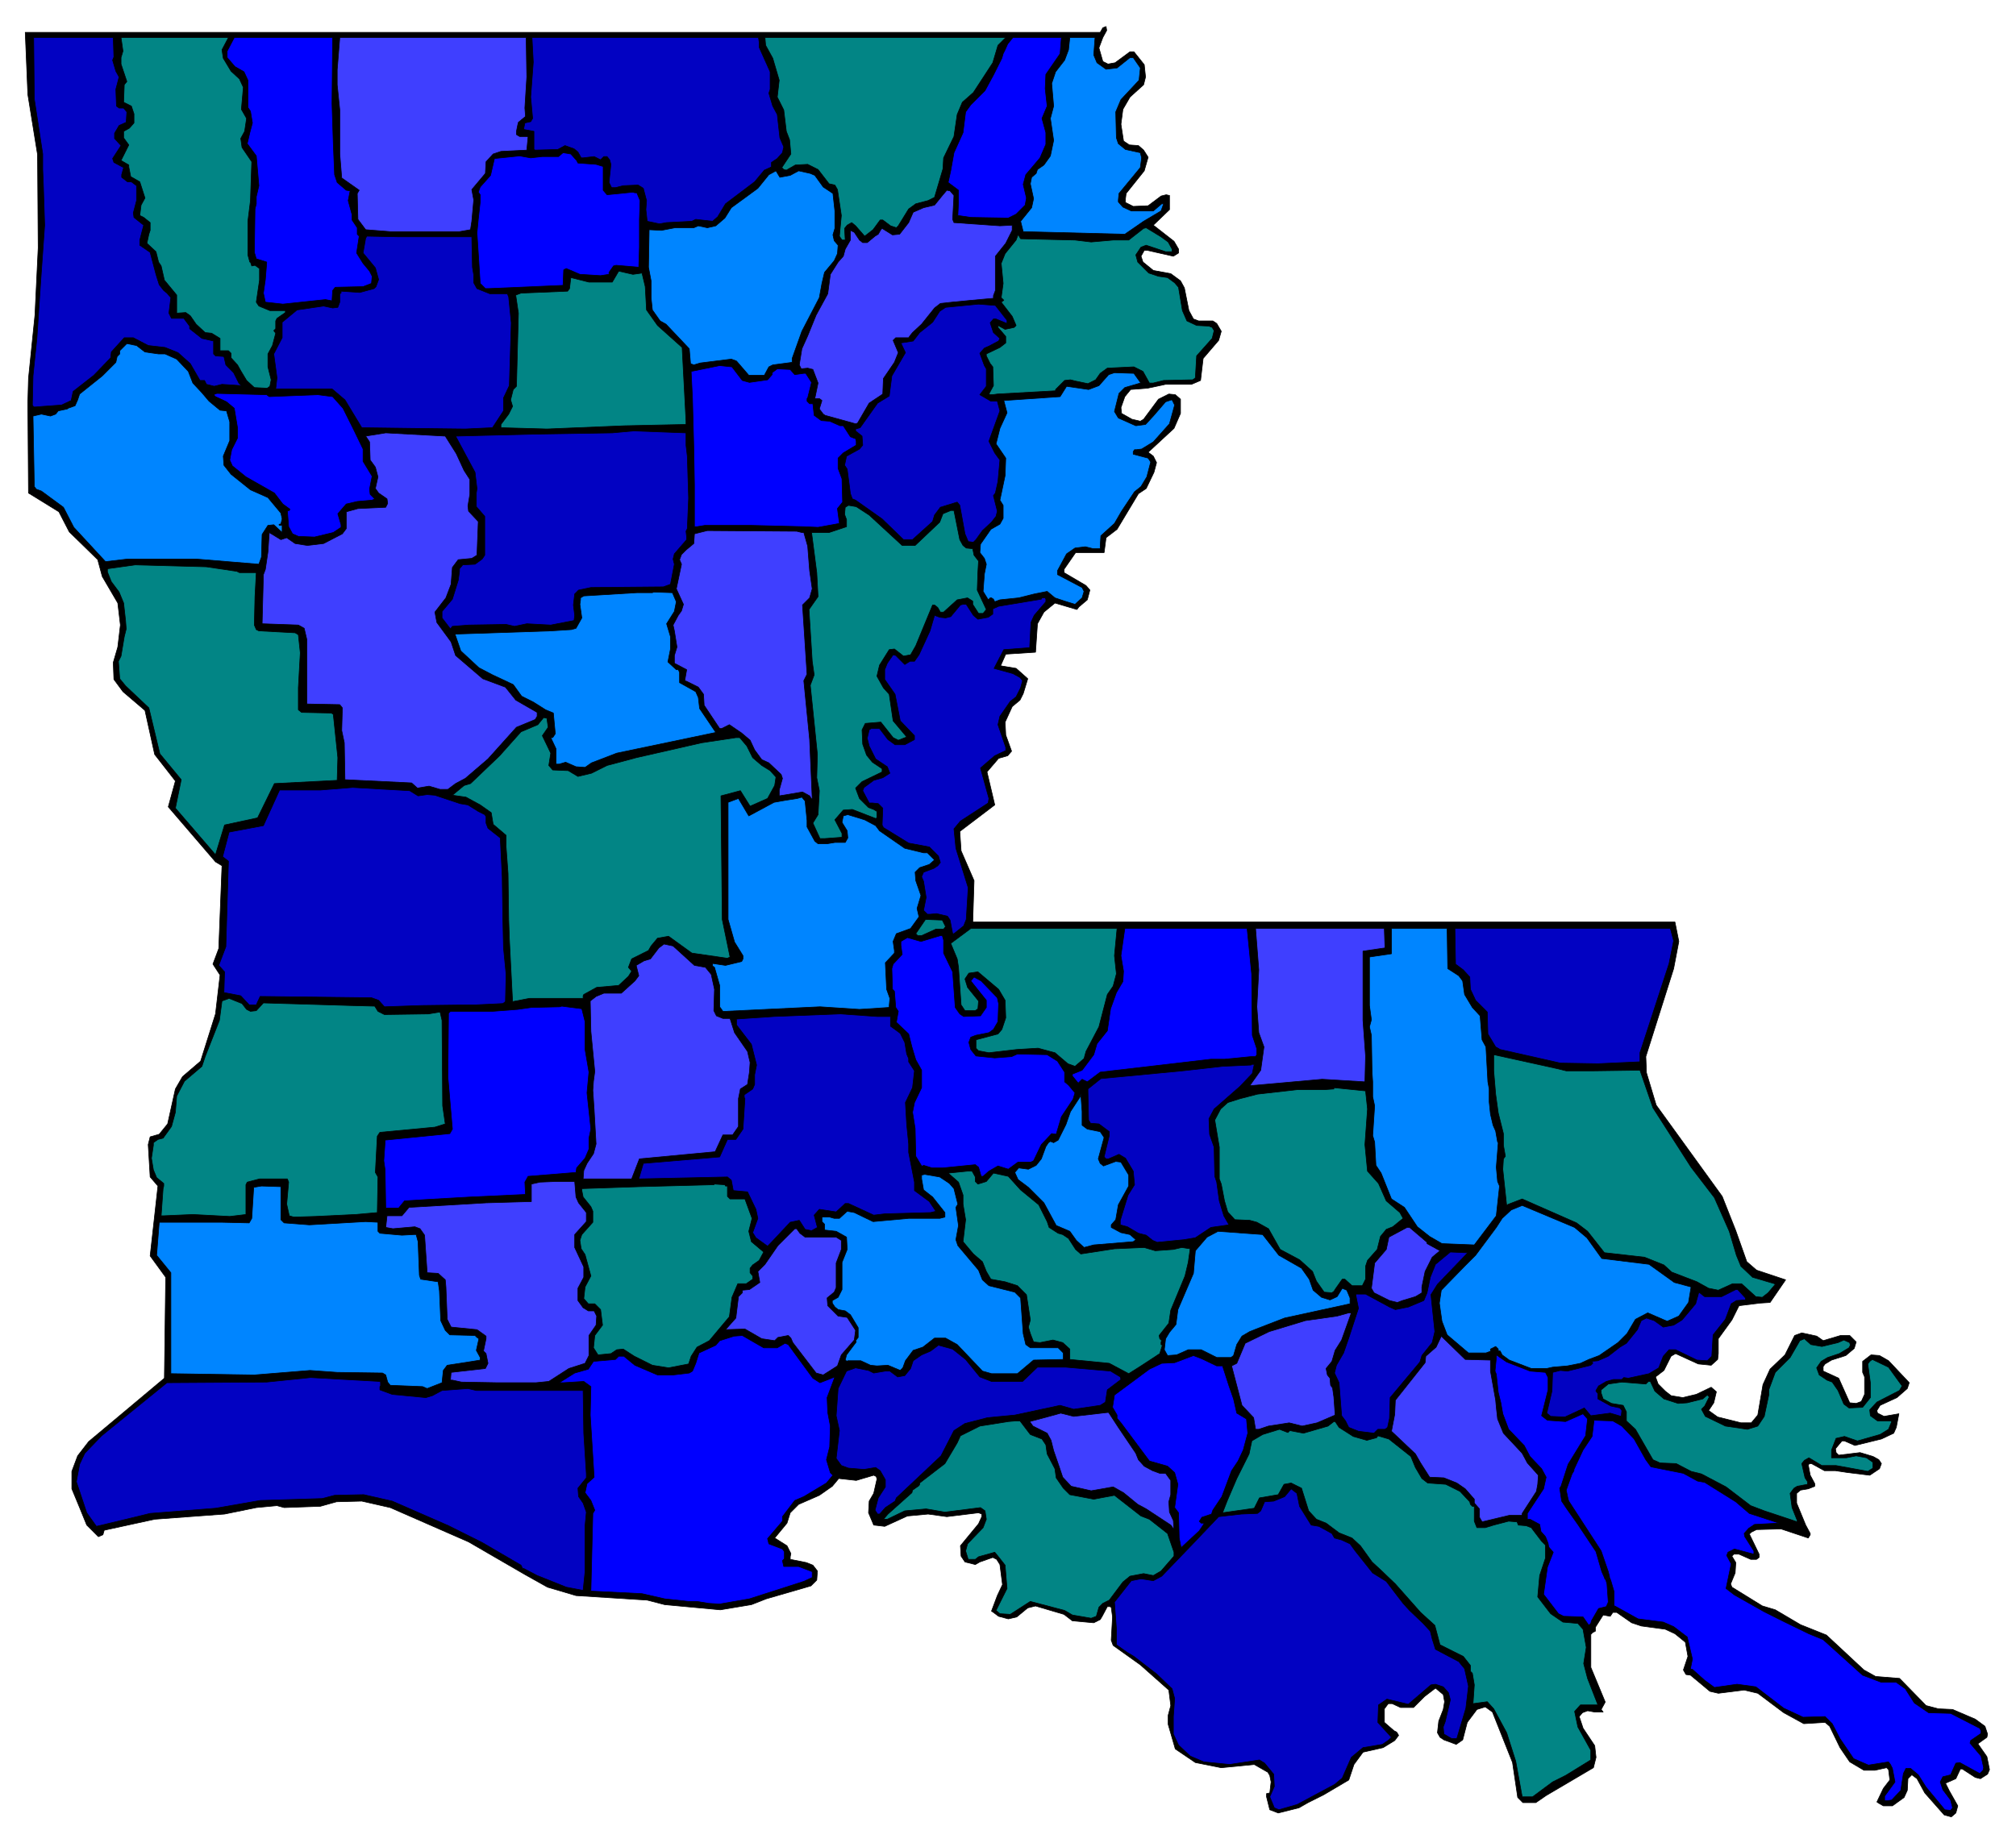 <svg xmlns="http://www.w3.org/2000/svg" width="493.465" height="451.168" fill-rule="evenodd" stroke-linecap="round" preserveAspectRatio="none" viewBox="0 0 3115 2848"><style>.pen0{stroke:#000;stroke-width:1;stroke-linejoin:round}.brush2{fill:#028585}.brush3{fill:#0085ff}.brush4{fill:#00f}.brush5{fill:#3f3fff}.brush6{fill:#0202c2}</style><path d="m1962 2797-5-20v-5l5-1 2-17-2-10-3-5-21-12-51 5-40-8-31-21-11-38v-14l4-15-3-24-44-39-42-30-3-8 2-36-2-15-2-1h-4l-8 15-3 5-10 5-33-3-13-10-44-13-12 3-17 14-13 3-15-4-8-6-3-2 9-24 8-17-4-31-5-8-6-3-20 7-7 4-16-4-6-9-1-16 28-34 5-11v-4l-5-2-49 6-29-4-32 3-35 16-17-2-8-19 1-18 7-12 5-22-1-4-4-2-27 8-27-3-10 12-20 14-32 14-13 13-5 16-19 23 19 12 6 12-1 5v4l25 5 10 4 7 9-1 14-9 9-69 20-23 9-48 8-86-8-27-7-110-7-44-13-34-19-88-51-121-53-44-10-39 1-25 7-56 2-11-3-32 3-49 10-108 8-78 17-2 7-7 3-18-18-11-27-12-29v-27l9-24 17-22 49-41 68-57 2-156-24-33 12-108-12-14-3-50 3-12 14-4 13-16 12-54 11-19 28-24 23-73 7-60-11-17 9-24 5-128-10-6h0l-73-85 11-40-32-41-15-68-34-29-14-19-1-26 7-24 4-34-4-34-24-41-7-26-44-43-16-31-47-29-1-140 1-37 10-98 5-104-1-144-15-93-4-96h1661l4-7 5-2 1 6-6 11-6 16 6 21 8 4 11-2 23-17h6l16 20 2 19-3 12-21 19-11 19-3 23 4 26 9 6 14 1 8 7 7 11-6 21-28 35-1 8v6l12 6 23-1 20-15 8-2 4 1h1v22l-25 24 32 25 7 12v6l-8 5-40-9h-5l-5 9 3 9 16 13 27 5 15 11 6 11 7 35 7 13 8 3h22l6 4 7 12-4 14-24 28-4 34-14 6h-40l-28 6-26 2-9 11-6 17 1 9 16 9 13 3 5-3 23-31 16-8 10 1 8 7v22l-10 23-40 37 8 6 5 10-4 15-12 25-12 8-33 55-17 13-3 23h-44l-18 26v5l34 20 6 7-4 15-13 11-3 4-34-10-17 14-10 18-3 44-46 3-8 18 24 4 18 16-7 23-5 10-12 10-11 24 1 20 9 25-6 7-14 4-18 21 12 51-54 41 2 30 20 46-2 64h1085l6 30-8 42-43 136 1 25 15 50 102 141 21 53 17 48 15 13 45 15-24 35-16 1-32 4-11 22-21 29v23l-1 9-10 9-20-2-35-16-7 4-11 22-13 10 4 11 11 11 9 7 18 3 21-5 23-11 8 7-4 17-8 12 14 10 36 9h16l10-12 8-47 11-24 23-22 15-30 11-4 23 5 10 7 27-8h14l10 10-3 10-13 11-22 7-10 6-3 4v7l24 11 17 38 10 1 8-3 5-11v-27l-3-7v-17l13-10 13 1 14 8 32 34-3 9-16 14-26 12-5 8 1 4 10 5 23-4-4 21-4 9-19 9-41 10-16-7h-4l-10 12 1 6 4 4 33-4 20 6 9 5 4 6-3 8-15 10-33-4-20-3h-17l-20-11h-3l-2 2 3 16 7 13v4l-10 4-12 2-6 5v15l14 34 7 13v2l-3 5-42-14-38 1-8 4-3 3 15 31v5l-4 3h-9l-18-8h-8l-3 3 6 10-1 16-7 17 2 5 47 29 20 6 39 23 40 16 58 54 18 10 37 3 41 42 19 5 22 1 35 15 15 11 4 12-1 5-14 10 14 20 4 20-3 7-11 7-8-2-20-13h-3l-7 15-16 7 6 12 13 23-3 11-7 6-11-3-30-34-12-22-8-6-6 6-1 18-5 11-18 13h-14l-7-4-3-2 10-21 10-13-2-16-3-3-18 4h-17l-22-13-15-22-16-33-7-6-33 2-31-17-40-30-21-5-40 5-13-3-30-25-7-1-4-7 7-21-4-22-16-13-15-7-37-5-15-5-23-16h-6l-4 6-11-2-12 19v6l-4 2-3 3v51l22 53v1l-6 11 3 4h-13l-11-2-8 3-5 6 6 18 18 27 2 18-4 16-73 43-16 11h-20l-8-8-8-54-31-78-11-8-13 4-15 20-7 27-10 7-19-7-6-4-4-7 2-18 7-18 2-12-2-11-12-10-17 13-11 11-6 6h-20l-13-6h-6l-6 8v21l15 13 4 2 3 5-6 8-18 11-31 7-14 19-8 24-39 23-24 12-14 8-32 8-13-5z" class="pen0" style="fill:#000"/><path d="m1542 70-8 27-30 46-17 15-8 19-5 34-16 33-1 17-13 44-10 5-19 5-11 8-16 26-3 3-9-3-12-9h-4l-11 15-13 10-14-16-6-5-7 4-4 5 1 18h-5l-4-6 3-32-6-40-4-7-9-2-17-22-16-8-19 1-14 8-4-1-3-3 14-21-2-22-5-13-4-33-10-20 3-26-10-34-11-20-1-12h372l-12 12z" class="pen0 brush2"/><path d="m1690 85 5 12 14 10 17-2 20-16h5l11 16-2 19-28 30-8 19 1 40 3 9 11 9 23 5 2 8-2 15-33 40-1 10v3l7 8 13 6h34l13-11h3l-4 11-27 16-29 20-157-4-4-16 17-21 3-14-5-23 2-10 7-6 2-6 10-7 10-14 5-24-5-34 5-19-3-35 6-18 14-18 6-16 2-19h39l-2 27z" class="pen0 brush3"/><path d="m1640 58-2 25-22 32-1 22 3 27-8 19 6 22v18l-9 21-22 26-4 15 5 21-2 11-14 14-12 6-58-1-20-3 1-20v-19l-16-12 4-18 5-28 14-31 4-32 8-11 22-22 13-24 13-26 2-7 3-6 4-9 8-10h75z" class="pen0 brush4"/><path d="m813 58 1 61-3 48 1 13-11 9-1 4-2 10v5l5 3h13l-2 21-40 2-12 4-11 12-1 18-21 25 3 16-3 33-2 13-17 3H603l-38-3-12-16-1-40 3-5-27-19-3-37v-68l-4-39v-23l4-50h288z" class="pen0 brush5"/><path d="M1173 65v8l17 38v27l-2 6 6 20 7 13 4 36 6 14-2 9-8 9-9 6v7l-11 5-15 18-45 34-12 20-8 7-26-3-6 3-39 2-11 2-19-4-2-18 1-14-5-19-8-5-23 1-12 3h-6l-4-8 3-28-2-7-4-5h-5l-5 5-10-5-17 2h-3l-5-9-6-5-14-5-11 6-35 1-2-1v-28l-16-3 2-10 9-2 3-5-3-33 4-54-2-38h350l1 7zm-998-7 1 30-2 5 5 17 5 9-5 19 1 26 4 3h7l5 6-1 16-11 5-7 12v8l10 11-13 20 2 6 15 8-3 11v4l9 7h6l8 6v23l-5 19 1 7 15 12-6 23v8l16 11 9 34 5 16 7 9 5 4 6 7-3 24 4 8h19l9 12v4l19 15 18 4v20l3 3 13 1 3 13 12 12 8 16 4 4-30-2-12 3-12-3-3-6h-7l-15-26-19-17-20-8-26-3-23-12h-14l-20 22-1 9-26 27-32 25-3 14-15 7-28 2-12 1h-3l-2-3 1-45 6-58 6-90 6-85-2-62-1-24v-24l-7-46-6-39-1-95h123z" class="pen0 brush6"/><path d="m513 160 2 62 2 48 4 12 14 12 6 1-3 15 6 22v8l8 12v10l3 3-4 26 10 16 10 12 4 8-1 11-13 5-43 1-4 5-1 16-10-2-66 7-27-3-3-14 3-21 2-25v-2l-16-5-3-10 1-67 2-8v-11l4-17-4-46-14-19 4-17 4-15-3-18-4-6v-42l-6-13-14-8-12-14V79l11-21h152l-1 102z" class="pen0 brush4"/><path d="m353 58-10 19 2 13 12 20 13 12 6 13-3 34 8 14-3 20-6 11 2 14 15 22-2 60-4 32v52l3 11h1l2 6 5-1 7 5v18l-5 34 4 6 17 7h24v3l-13 9-2 4v12l-3 3 3 4-5 19-7 13v20l5 20-2 10-4 3-20-1-12-11-9-15-5-9-10-11v-7l-4-4h-13v-19l-13-8-10-1-14-13-9-13-7-5-14 1v-28l-19-23-5-22-4-6-4-16-14-13 3-14 2-6v-12l-10-8-6-3 2-16 6-11-8-25-14-8-3-15v-3l-12-7 12-24-8-11v-10l9-5 7-8v-14l-4-12-12-6 1-27 4-5-9-27V89l3-10-3-21h166z" class="pen0 brush2"/><path d="m891 248 2 4 28 2 10 3h1v37l6 7 40-4 3 1h3l5 12-1 29v43l-1 31-35-3-4 1-7 10v3l-13 2-32-2-21-9-4 2-1 24-115 5h-5l-8-8-5-78 2-21 3-27v-11l-3-4 3-8 16-18 6-26 39-4 17 3 18-2h25l7-6 12 2 9 10z" class="pen0 brush4"/><path d="m1221 271 13-7 18 4 7 3 13 18 15 10 3 27v27l-3 10 2 9 6 7-1 13-5 11-15 18-4 17-4 22-27 52-15 42v6l-30 4-6 3-7 13h-24l-19-22-8-3-48 6-10 3-5-2-2-23-36-38-9-5-12-17-2-19v-26l-4-21 1-58 19 1 21-4h29l7-3 14 3 13-3 14-12 10-16 41-30 17-21 11-6 6 10 16-3z" class="pen0 brush3"/><path d="m1474 302-2 37 2 5 71 5 19-1v8l-10 20-16 20v53l-3 8v4l-33 3-31 3-18 2-9 7-20 25-14 13-4 5-2 3h-20l-4 4 8 19-6 15-17 25-1 24-21 14-18 31-3 1-47-13-3-2-6-8 4-13-4-3h-7l5-24-8-21-8-2-10 1-3-6 4-25 9-20 13-32 18-33 4-30 12-19 8-9 3-11 8-14v-15l6 3 8 12 5 4h7l12-10 5-3 4-7 2-2 16 10 11-1 14-18 7-16 16-7 17-4 13-16 6-7 5 1 6 7z" class="pen0 brush5"/><path d="m1805 374 6 11v4h-10l-30-10-8 3-8 12 3 11 17 17 15 5 14 2 11 8 6 7 6 36 7 16 15 7 19 1 5 2 3 5-3 12-24 27-2 34-4 3-45 1-16 4h-6l-10-18-14-7-41 2-11 8-7 10-12 6-19-4-8-2-9 1-14 14v2l-90 5-7 1h-4l-2-1 7-13-1-29-4-5-6-12v-3l21-10 9-7v-10l-12-14v-3l11 6 14-3 3-3-6-14-17-22 4-3-4-4 3-22-3-31 6-15 17-21 3-8v-1l4 7 84 2 25 3 34-3h24l23-18 4-1 23 14 11 8z" class="pen0 brush2"/><path d="m729 366 1 47 2 12v12l5 9 20 8h27l2 5 4 40-3 97-9 19v20l-17 26-42 2-85-1-75-1-26-43-20-17h-87l2-17-5-37 13-25v-24l23-19 41-6 14 3 8-1 3-8v-13l2-1v-3l29 2 22-6 3-3 4-11-5-18-19-23 4-23 2-3 49 1h113z" class="pen0 brush6"/><path d="m992 422 5 21 2 36 17 24 38 34 6 114v5l-94 2-121 5-71-2v-5l12-16 6-12-3-10 4-16 5-5 3-113-4-27v-1l8-3 72-3 3-4 2-17 28 7h36l10-17 22 5 14-2z" class="pen0 brush2"/><path d="M1556 495v5l-17-7h-4l-5 6 5 15 10 9-2 4-15 8-7 3-7 8 7 19 3 5v27l-10 13 17 10h10l4 15-17 47 9 18 8 11-3 33-4 18-3 4 6 24-2 8-7 9-14 13-10 14-4 4-8-1-5-12-8-44-4-5-26 8-9 12-3 10-31 28h-14l-33-32-41-29-5-2-3-8-5-38-4-6 3-14 20-11 5-6-1-14-10-8v-3l7-2 27-38 18-11 4-31 21-36-7-15 19-3 10-13 20-16 11-17 9-6 51-5 26 2 18 23z" class="pen0 brush6"/><path d="m224 544 21 3h10l18 8 18 19 7 18 14 15 11 13 17 14 10 1 5 17v29l-10 24 1 14 11 14 30 24 27 12 20 24 2 9-2 8h-2l-1 1 1 1h4v11l-13-12-9 1-9 14-1 35-4 11-97-8H197l-34 4-49-53-16-31-34-25-8-3-3-4-2-109 13-3 14 3 8-3 4-5 14-3 1-1 11-4 4-9 3-9 35-28 21-21 2-9 4-4v-5l11-11 15 3 13 10z" class="pen0 brush3"/><path d="m1147 588 11 3 28-4 7-8v-3l8-6 20 1 7 8 14-2h3l9 14-6 24-1 1v4l4 4h5l2 18 11 8 13 1 16 7h5l11 17 5 2 3 1 1 4v6l-20 12-8 8v16l6 16 1 36-8 10 3 23-33 6-22-1-81-2h-72l-12 2h-4v-65l-1-58-2-75-2-40v-2l44-9 19 2 16 21z" class="pen0 brush4"/><path d="M1762 591v1l-24 7-9 9-7 28 6 10 27 12 15-2 12-13 19-22 9-3h1l4 8-8 29-25 28-18 11-8 1h-3l-2 3v4l23 6 4 6-6 23-9 15-10 8-20 30-11 19-21 19-1 16v4h-11l-12-3-16 2-13 9-14 26v6l38 20 3 6-3 10-11 10-16-5-15-5-12-10-20 4-24 6-29 3-8 3-2-4-3-2h-2l-3 3-8-13 2-27 3-15-3-9-7-9 1-13 16-23 14-8 5-9v-20l-5-8 8-38 1-27-15-22 6-24 11-24-5-19 87-6 10-16 34 5 16-6 15-17 9-3 30 1 10 14z" class="pen0 brush3"/><path d="m416 613 75-3 23 3 16 18 15 30 16 33v19l14 23-4 20 1 8 7 7-4 2-23 2-17 4-13 15 5 17v4l-12 8-29 7-25-1-9-4-6-11-2-25h3l1-2-11-8-13-17-44-25-21-17-4-9 3-16 9-18v-16l-5-30-12-10-17-8-3-3 5-2 77 2 4 3z" class="pen0 brush4"/><path d="m1060 688 2 17 2 65-2 47-2 4 1 9v4l-19 22-2 8 2 8-6 31-11 4-112 1-19 4-6 6-2 17 2 16-1 8-36 7-37-2-19 4-13-3-58 1-25 2-3 4-13-17v-10l16-19 9-29 2-14v-4l5-6 19-1 11-8 4-6v-60l-13-15v-21l1-7-3-25-30-56 120-3 122-2 33-3 81 3v19z" class="pen0 brush6"/><path d="m705 701 12 26 9 14v23l-3 18 1 8 15 16-2 52-8 5-21 2-9 12-2 26-8 21-17 22 3 16 22 30 7 21 42 36 35 13 16 20 33 19v6l-3 5-29 12-44 49-35 30-15 8-12 9h-12l-17-5-18 3-9-8-103-5-1-57-4-19 1-35-4-5-51-1V988l-4-17-9-5-56-2 2-76 3-8 4-27 2-30 18 11 9-3 13 9 19 3 25-3 29-15 6-8v-26l18-5 43-2 3-6-1-7-13-9-5-7 4-18-4-15-8-11-1-28-6-9 31-5 92 5 17 27z" class="pen0 brush5"/><path d="m1343 796 51 47h20l38-36 5-13 12-5h5l9 45 5 9 5 4 10 1 2 10 7 9-1 17-1 28 14 30-5 6h-7l-9-14v-5l-8-5-16 3-21 19h-5l-4-7-5-4h-3l-26 63-8 14-11 2-14-11-8 1-15 24-4 17 10 18 9 10 6 41 21 25-13 5-8-4-19-24-24 2-5 10 1 22 6 17 9 11 15 10v5l-31 15-10 10 6 16 14 14 8 3 5 3v10l-2 1-36-14-14 1-13 15 11 21v6l-27 2h-7l-11-24 8-13 2-37-4-20 1-36-5-49-6-58 6-16-3-21-5-80 14-20-2-37-8-62h27l27-9v-11l-3-8 1-11 5-3 12 2 20 13z" class="pen0 brush2"/><path d="M1239 823h3l6 21 3 38 4 28-4 14-11 11 7 107-5 10 9 91 4 91-1 1-3-5-11-6-36 6v-9l5-18-2-6-19-18-11-5-11-15-7-15-13-11-19-13-12 6h-3l-24-36-1-17-8-11-18-9-3-1 3-17-19-10v-12l4-13-4-25-2-9 8-15 5-7 3-10-11-24 8-38-3-7 3-8 7-7 12-10 1-15 20-5 138 1 8 2z" class="pen0 brush5"/><path d="m366 883 4 2h26l-2 37-1 44 3 7 4 2 56 3 5 3 3 28-3 54v34l5 4 46 1 3 2 7 67-1 34v1l-97 5-26 53-51 11-14 46-62-72 9-44-33-40-17-71-17-16-19-18-9-11-2-27 4-8 5-30 3-12-1-13-3-27-7-17-12-16-6-15v-5l43-6 110 3 47 7z" class="pen0 brush2"/><path d="m1045 930-3 15-12 19 6 20v19l-4 20 13 12h3l2 4v16l25 14 4 9 2 17 25 37-153 32-39 15-10 7-14-1-16-7-10 3h-5v-24l-8-17h3l4-6-3-32-12-5-19-12-18-9-13-18-32-15-21-11-28-26-9-26 149-5 31-2 7-2 9-16-3-21 1-7v-3l5-3 82-5h24l2-1 29 1 6 14z" class="pen0 brush3"/><path d="M1616 926v4l-18 21-5 11-2 39-40 3-15 29 29 8 11 6 4 5-3 11-7 14-9 7-16 23-3 13 12 35v5l-17 8-22 19 13 47-1 7-43 28-10 12 3 30 19 61-3 49-4 10-15 12h-2l-4-21-4-6-17-4-10 1h-4l-6-6 4-20-4-25-3-7 3-7 16-6 6-4 4-5-3-10-14-14-32-6-39-24-2-4 1-26-7-7-9-1h-5l-10-19 2-5 15-11 14-4 11-7-4-10-18-12-10-20-3-12 3-13 3-2h13l13 17 7 5 4 3h15l15-8v-6l-22-23-8-41-16-23v-15l4-10 9-13 4 1 14 14 8-5h7l7-10 17-37 7-24 8 3 9 1 8-2 15-18 4-1h5l11 17 7 6 16-3 7-5v-8l9-4 66-11 1-2h5l1 2z" class="pen0 brush6"/><path d="m847 1124-9 13 13 27-3 19 6 7 24 1 15 9 21-5 24-12 45-12 101-23 53-8h6l11 13 9 18 14 12 13 8 9 10-2 13-11 20-27 12-15-24-30 8 2 191 12 58-4 2-55-8-36-26-17 3-10 12-4 7-26 13-5 13 5 6-5 8-15 14-34 3-20 11-1 2v4h-83l-26 5-5-98-1-29-1-71-3-41v-18l-20-17-3-18-17-12-22-12-21-3 18-15 10-3 45-43 33-37 26-11 9-11 5 1 2 14z" class="pen0 brush2"/><path d="m646 1230 14-2 12 1 39 13 12 2 16 10 10 5 2 3v10l3 8 19 15 3 60 1 66 1 44 4 41-1 41v1l-4 3-41 2h-7l-77 1-58 2-9-10-11-4-172-2-6 13h-11l-13-14-26-5 1-32-9-10 11-29 4-132-9-7 10-38 53-10 25-55h63l50-4 88 5 13 8z" class="pen0 brush6"/><path d="M1247 1268v10l12 22 5 4h14l12-2h16l4-7-1-11-8-13 2-10 7-2 26 8 17 9 6 8 39 27 29 7h6l11 11-8 7-15 5-7 7 1 13 8 23-6 20 3 13-13 18-22 8-5 12 2 14v4l-14 15 2 41 5 14-1 11v3l-46 3-61-4-146 7h-4l-5-7v-33l-8-28-3-2v-4l20 3 25-6 2-4v-5l-13-21-10-35v-181l16-6 16 27 39-21 17-3 19-3 7-2 5 6 3 30z" class="pen0 brush3"/><path d="m1461 1432-3 4h-12l-22 10h-6l-3-3 15-22 26 1 5 10z" class="pen0 brush2"/><path d="m2581 1435 5 19-7 35-45 138v14l-65 3-58-1-93-21-7-4-12-20-1-34-18-18-8-17-1-19-10-11-12-9-1-55h333z" class="pen0 brush6"/><path d="m2237 1497 17 11 6 8 3 21 12 20 12 13 3 37 6 11 3 54 2 11v20l2 19 4 17 4 9 3 17 1 1-3 38 2 22 3 7-5 46-34 45-50-2-19-11-19-15-20-30-20-13-16-40-8-12-2-36-3-10 3-46-3-14v-23l-1-15-1-57-3-13 3-11-3-22v-75l34-5v-39h86l1 62z" class="pen0 brush3"/><path d="m2140 1465-34 5v107l4 55-1 40-66-4-78 7-34 3 17-24 5-36-8-22-3-40 3-57-5-64h199l1 30z" class="pen0 brush5"/><path d="m1934 1505 1 95 7 21v9l-2 3h-7l-41 4h-21l-171 20-20 15-8-4-6 6-9-11v-3l15-6 18-24 5-17 16-20 5-34 9-25 10-17 1-16-4-24 6-42h189l7 70z" class="pen0 brush4"/><path d="m1722 1477 3 28-5 19-9 13-13 50-20 38-3 11-14 12-11-4-20-17-26-7-33 2-43 5-16-3-4-4v-13l34-9 6-7 6-18-1-27-10-17-32-27-14 2-6 9 4 13 17 21-1 12-4 3h-16l-6-9-4-58-2-13-10-24 31-23h226l-4 42z" class="pen0 brush2"/><path d="M1458 1453v20l14 29 4 55 7 10 6 4 26-1 9-13v-11l-24-30 5-6 11 6 25 26 2 9-1 28-7 12-7 5-20 4-8 3-3 8 3 11 8 10 29 3 26-2 9-4 46 1 16 10 11 17v15l6 5 10 12-3 10-18 27-8 27-7-1-16 17-12 25-4 2h-20l-15 11-16-5-14 8-9 8h-3l-4-14-5-4-50 5h-17l-13-4-1 1h-2l-9-15-1-43-4-25 3-15 11-23v-27l-9-16-6-20-5-20-19-18 3-17-4-6-2-25-3-3-1-32 2-7 14-15-2-14v-6l10-6 21 6 30-9h3l2 7z" class="pen0 brush4"/><path d="m988 1791-12 31h-75l1-13 5-11 10-15 4-15-3-53-2-30 1-14 2-15-6-62-1-47 9-7 12-5h27l21-19 6-8-4-16 12-7 10-3 13-17 8-6 14 3 33 30 17 3 9 11 5 23-1 33 4 8 10 4h11l7 22 20 29 4 17-1 15-3 19-11 7-3 15v43l-9 13h-15l-12 26-117 11z" class="pen0 brush5"/><path d="m1112 1788 12-27h13l11-16 3-47-1-2v-4l13-9 3-7v-15l3-15-8-32-23-30v-8l-1-1 59-4 102-4 57 4h21v15l15 11 7 14 3 18 3 7v5l9 14-3 26-11 23 2 34 3 30v13l9 46v13l23 17 10 15-8 2-71 2-17 2-39-18h-5l-14 13-26-4-8 9 5 19-9 5-10-2-9-14-14 3-31 33-4 4-18-13-5-8 8-22-3-14-13-27-22-2-3-16-6-5-137 3 7-24 118-10z" class="pen0 brush6"/><path d="m381 1560 6 3 9-1 11-12 134 4 38 1 5 8 10 5 68-1 18-3 3 13 1 132 4 28-16 5-85 8-4 6-3 56 4 7-1 55-34 3-62 3-33 1-7-2-4-18 3-34-2-5h-43l-19 5-2 4v46l-25 3-57-3-46 2h-3l3-42 1-4v-4l-11-9-5-12-3-18 3-20v-4l7-5 8-2 13-18 6-22 2-25 12-23 27-23 5-15 22-56 4-30 11-4 20 8 7 9z" class="pen0 brush2"/><path d="M904 1579v43l6 35-3 32 6 56-3 14v17l-6 14-13 15-1 7-74 6-5 9 1 19-86 4-70 4-31 2-9 11h-20l-1-59-2-14 2-29v-3l100-10 4-7-7-81 1-98 3-3h65l39-3 21-3 44-1 3-1 31 4 5 20z" class="pen0 brush4"/><path d="m2453 1903-17-13-84-37-21 8-3 2-6-56 1-16 3-4-3-17v-18l-8-32-4-29-3-36v-25l100 22 12 3h42l72-1 20 58 59 92 36 47 23 52 11 37 7 17 18 17 34 10 1 1-11 13-9 7-10-1-22-20h-14l-22 10-15-3-18-10-39-15-12-11-30-12-62-7-26-33z" class="pen0 brush2"/><path d="m2364 2119 24 2 4 8v19l-10 40 9 7 28 2 27-12 7 8-3 26-27 44-11 34-2 3 3 20 8 12 17 24 28 42 9 31 4 9 1 3 7-4-2-8-11-32-50-77-1-3-3-14 9-25 3-5v-2l14-30 14-21 3-25 29 1 14 8 19 20 18 32 8 11 30 6 20 4 22 12 11 2 48 30 21 18 46 15-38 2-9 6-7 8 1 5 14 22v5l-30-8-10 5-2 5 7 13-8 38 13 10 46 26 30 15 39 19 22 9 61 55 29 11h23l14 10 14 22 22 15 34 1 41 21 4 2 2 4v4l-16 11-1 4 17 20 4 18-1 4-5 5-31-17-6 1-8 18-12 3-4 8 4 12 12 16 3 12-3 4-9-1-29-35-12-19-12-10h-7l-4 8-4 26-14 15-7 1h-4v-7l16-22-4-21-3-6-3-4-31 5-23-10-21-31-12-23-11-11-34 1-30-14-43-33-29-4-35 5-15-11-19-17h-2l-1-1 3-15-8-34-21-16-16-7-39-5-36-20h-1v-22l-5-17-2-5-6 3 2 7 2 28-3 7-12 3-11 19-1 4-3 3-9-13-30-1-8-4-23-30 6-42 9-23-7-8-1-6-4-10-7-8-2-11-15-8h-4v-9l25-38 4-18-7-13-18-19-9-17-24-25-9-24-3-17-4-16-3-28-2-5 2-20v-5l16 11 36 14z" class="pen0 brush4"/><path d="m2332 2102-11-8-2-4-1-2h-3v-3l-4-4-8 4v2l1 1-8 3h-27l-33-28-8-21-4-28 3-20 36-37 17-17 32-43 9-14 14-13 17-7 81 34 19 16 23 32 73 9 39 28 26 7-4 24-15 21-18 8-30-13-19 10-13 22-14 14-29 20-16 6-13 6-20 4-23 2-9 2h-24l-34-13z" class="pen0 brush3"/><path d="m2398 2150 1-29 12-3 11 1 36-9 3-3v-1l-2-2 10-1 16-7 18-14 10-6 17-21 6-14 8-4 12 4 14 10 16-3 13-8 21-25 5-18 9 7h26l22-11h3l12 13v3l-14 1-8 5-9 24-19 24-2 33-7 7-16-1-33-16h-10l-9 10-7 18-15 9-32 7-7-1-3 3h-13l-11 3-12 7-4 7v1l4 5h-1v7l20 11 14 3 3 4-1 9-17-5-30 4-10-12-30 14-22-1-6-5 8-34zm-463-491-19 20-40 35-8 15 1 24 7 20 1 45 3 9 4 29 7 23 8 14-28 4-24 16-18 3-41 4-7-3-10-8-12-3-17-10-11-3v-7l12-39 10-16-2-21-12-20-10-6-16 7h-4l-3-3 8-33v-6l-16-12-13-1-3-5-1-44v-4l20-16 21-2 105-10 62-7 44-2 1-1h4l-3 14z" class="pen0 brush6"/><path d="m2113 1714-4 55 4 41 17 19 12 27 21 18 5 9-16 13-10 4-9 11-5 20-15 17-3 9v20l-5 10h-16l-11-10h-4l-12 17v1l-4 3-12-1-12-17-6-15-20-18-30-16-18-32-18-10-11-3-23-1-11-12-5-17-5-26-3-8v-49l-7-42 9-17 11-10 19-6 27-7 62-7h42l14-1v-2l49 5 3 28z" class="pen0 brush2"/><path d="m1672 1739 8 6 20 4 6 9-9 33 3 7 5 4 19-7 8 1 12 20v17l-16 29-4 23-7 8v4l15 8 14 3 9 8-4 3-61 5-15 4-12-11-10-14-21-9-19-35-24-24-16-12-5-11 6-7 15 2 12-6 8-10 7-19 4-6 3-2 5 2 7-4 12-24 7-20 15-23 1-5 2 28v21z" class="pen0 brush3"/><path d="M1507 1819v7l4 4 13-4 11-13 23 5 19 21 28 23 13 26 3 9 14 9 7 2 9 6 11 17 8 7 52-8 46-2 17 5 28-2 13-3 13 2-3 21-5 21-22 53-3 20-15 19 1 5 3 3-1 2v4l2 1-4 13-29 19-19 12-30-16-61-6v-16l-11-10-15-4-20 4-10-1-5-13-3-10 3-11-6-39-14-14-19-6-22-4-7-12-6-15-14-12-16-19 4-34-4-24v-14l-7-20-16-14 30-3h7l5 9z" class="pen0 brush2"/><path d="m1467 1829 7 8 6 24-3 5 4 28-4 22 3 9 32 38 6 15 10 9 40 10 9 9 4 55 4 17 7 5h43l8 8v10l-46 1-25 21h-40l-14-4-39-41-18-10h-17l-18 14-15 5-12 16-4 11-4 4-19-8-17 1-10-1-15-7h-20l-1 1-3-2 2-8 15-20-1-2 4-5v-15l-12-20-8-6-11-2-5-4-4-6v-4l9-5 6-12v-42l8-20-1-19-16-9-18-2v-9l-4-4v-7h12l7 2h8l12-11 11 2 29 14 55-5h48l8-2v-7l-19-24-14-11-3-17v-6l5-1 23 4 15 10z" class="pen0 brush3"/><path d="m890 1850 4 9 12 15v14l-18 20v20l14 30v16l-9 17v19l8 11 8 5h9l4 8-1 14-11 16v31l-6 12-25 8-31 20-20 2h-59l-56-1-14-3h-3l1-12 53-6 4-8-3-15-4-4 4-19v-4l-14-10-40-4-6-12-2-50-1-11-11-10-17-1-4-58-7-10-8-3-34 3-11-2 2-18h23l11-13 119-7 70-2v-27l13-3 24-1h30l2 24z" class="pen0 brush5"/><path d="M1121 1833h3v16l4 4h23l11 30-5 20 4 16 19 16-7 13-10 7-4 5v7l4 5v5l-10 7h-13l-9 21-4 30-31 37-19 10-9 14-4 12-31 6-25-4-28-14-17-11-10 1-9 6-20 2-7-11 2-19 12-16-3-24-9-9h-10l-7-8 2-18 9-17-9-33-6-9-2-13 3-9 17-19v-17l-3-7-12-15-2-10v-3l89-3 115-3 1-1 16 1 1 2z" class="pen0 brush2"/><path d="m434 1885 5 5 39 3 87-5 19 1v14l3 3 34 3 18-1h4l3 11 2 52 2 6 27 4 2 14 2 46 7 15 7 7 39 1 3 3 3 2-4 18 6 11v4l-12 2-39 6-6 8-2 19-23 9-7-3-50-2-4-5-3-11-5-3-70-1-42-3-86 7-129-2v-156l-22-27 4-51h96l43 1 4-7 3-48 12-2 30 1v51z" class="pen0 brush3"/><path d="M2205 1920v2l20 11-12 10-11 22-5 24v9l-10 6-20 6-8 3-12-3-24-12-4-7 5-39 18-21 4-19 28-15h4l27 23zm-969-14 8 6h48l8 5v14l-8 21v38l-3 7-11 9 1 12 16 16 14 2 13 20-2 15-20 23-6 17-22 14-11-3-36-47-3-7-4-4-16 3-5 5-20-3-26-15-30 1 16-18 4-33 6-6v-4l11-1 16-11-3-17 11-11 20-29 26-26h3l5 7z" class="pen0 brush5"/><path d="m1976 1940 35 20 12 17 6 17 13 11 13 4 11-5 8-13 7 3 5 12v9l-101 22-44 17-10 4-12 7-8 13-5 17-4 3h-22l-24-12h-20l-18 8-14 1-5-9 2-17 6-10 10-12 3-23 24-56 3-35 18-21 17-9 69 5 25 32z" class="pen0 brush3"/><path d="m2148 2160-1 32-3 14-4 3h-11l-6 6-24-3-15-6-5-10-6-8-4-51-7-15 3-12 11-19 8-23 15-46-4-20v-2h15l37 20 9 4 20-4 24-10 5-12 5-24 8-20 23-19 23 1h4l-47 49-10 16 6 57-4 17-16 20-3 10-46 55z" class="pen0 brush6"/><path d="m2202 2106 1-10 16-14 8-17 37 36 39 1v17l8 45 1 11 2 18 9 22 29 31 8 15 17 19-1 14-2 11-22 34v3h-20l-42 10-4-7v-13l-8-9v1-7l-14-16-13-9-20-8-22-1-14-22-8-14-37-35 5-26 1-22 46-58zm-129-35-10 16-5 17-9 11 2 10 4 5 1 11 3 4 2 14 2 28-28 12-23 5-20-5-32 5-15 5h-5l-3-18-18-19-16-61 8-4 13-31 37-18 56-17 49-7 18-5h4l-15 42z" class="pen0 brush5"/><path d="m1201 2083 12-7 5 2 38 52 11 7 23-9-12 32 1 23 4 21-1 32-5 20 6 20 4 4-10 12-35 21-14 6-19 25v7l-23 27 2 8 21 8 3 4v11l-3 3 2 9h23l21 8v9l-13 6-84 27-46 8-17-1-18-3h-13l-37-4-35-8-79-4 3-120 3-5-6-15-9-12 3-14 11-10-6-96 1-44-11-8-32 2h-6l24-15 21-6 8-12 34-3 5-5h8l17 14 35 15h24l25-3 5-3 5-12 5-16 26-12 6-7 22-7 13-1 33 19h21z" class="pen0 brush4"/><path d="m2815 2081 25-6 9-4 9 4 1 4-2 4-15 9-18 6-10 6-7 10 4 11 12 8 8 3 9 13 9 21 8 6 21-1 12-15v-23l-4-29 3-4 4-3 25 12 21 29-4 7-35 18-11 12 1 9 11 8h20l2 1-5 12-13 8-35 10-20-7-13 3-7 18v12h23l15-3 16 3 10 7v9l-8 5-16-3-33-6h-22l-20-12-7 4-4 5 5 22 4 6v4l-16 3-5 3-6 8 3 22 8 20v2l-51-17-21-8-38-29-38-20-16-4-23-12-25-1-11-5-27-47-14-13v-14l-1-2-4-8-18-3-13-7-3-9v-5l11-9 21-3 37 3 4-4h3l7 15 14 12 22 7 14-1 24-6 7-6 3 3-7 14-5 5 6 11 31 15 34 5 16-5 10-15 7-33v-8l10-27 23-23 15-26 7-3 10 9 17 3z" class="pen0 brush2"/><path d="m1492 2101 22 27 18 7h48l23-22h44l69 6 15 9 1 4-21 16-3 19-8 5-41 6-21-6-70 15-42 4-35 9-17 11-20 39-69 65-2 5-15 10-7 8-2 2h-3l-4-6 5-19 11-17v-11l-8-14-7-5-18 3-24-2-11-4-8-11 5-43-5-23 3-42 13-27 14-5 20 4 8 4 18-3h7l12 9 11-2 9-11 4-12 13-9 14-6 12-9 22 6 20 16z" class="pen0 brush6"/><path d="M1880 2111h9l10 31 7 20 5 22 15 9 2 22-7 26-8 17-10 15-15 40-14 21-2 6-15 5-3 5-1 1 3 3h5l-8 12-28 26-3-15-1-39-6-8 5-36-5-18-11-10-28-8-44-59-6-7v-5l-7-12 3-19 54-40 19-9 20-1 29-11 13 5 23 11z" class="pen0 brush4"/><path d="m587 2135 1 1v6l-1 1v5l19 7 52 5 10-3 15-8 40-3 13 3h165l1 66 4 63v6l-13 16 1 13 7 10 5 14-2 21v71l-3 29-26-5-45-18-21-11-1 1-3-6-60-35-52-26-87-38-44-10-45 1-19 5-96 3-69 12-101 8-37 9-46 11-15-21-16-48 5-27 8-17 26-27 101-82 154-1 68-7 71 4 36 2z" class="pen0 brush6"/><path d="m1728 2206 27 40 4 10 9 10 13 7 11 4h9l8 11v22l-3 11 1 16 6 13 1 14-5-7-38-25-13-7-22-18-16-9-34 6-31-7-13-14-5-15-9-26-4-16-6-11-22-11-5-7 30-8 18-5 20 5 52-6h2l15 23z" class="pen0 brush5"/><path d="m1592 2217 18 7 6 9 2 14 12 23 2 14 11 16 10 10 37 7 32-6 41 32 13 5 28 22 10 29v6l-20 23-12 7-15-3-21 4-11 9-21 28-10 5-6 6-4 14-8 3-29-5-12-7-53-14-31 20-16-1-6-5 17-34-3-36-11-14-5-6-25 7-5 4h-11l-4-13 3-11 24-25 5-13-2-13-7-5-55 7-29-5-33 3-27 13h-6l7-8 37-33 1-4 10-7 1-2v-2l39-30 19-32 5-11 30-15 44-7 12-1h6l16 21zm477-11 22 14 21 6 15-4 2-3 17 5 34 27 7 17 10 17 9 7 28 2 22 11 15 16 1 4 3 3h3v23l4 10h13l13-4 23-6 13 1 2 5 12 1 8 3 16 21 6 6v20l-9 27-3 33 20 26 19 13 23 2 8 9 5 28-4 25 6 23 16 41h-27l-9 10 5 24 20 36v15l-39 24-20 10-31 23h-16l-10-55-14-44-20-37-10-11-22 3 2-29-3-18-3-3v-9l-11-14-16-8-20-10-8-30-22-20-39-44-23-22-13-12-18-25-13-12-20-8-20-15-15-6-12-13-11-35-16-8-11 2-9 16-29 5-8 16-49 7 7-18 15-35 19-38 4-19v-1l17-10 26-8 13 5 3-3 21 4 38-11 9-7h2l6 9z" class="pen0 brush2"/><path d="m1969 2794 7 3 28-8 58-31 12-10 14-32 18-15 30-5 10-7 4-4-21-23 1-27 13-9 33 8 35-30 7-1 12 4 8 9 3 11-8 34-3 8 1 11 12 7h8l14-47 4-34-6-27-9-11-36-19-5-16-3-12-11-12-21-20-10-11-10-13-16-21-21-13-27-34-8-11-13-6-11-3-4-7-20-11-12-2-18-29-4-20-9-7-10 12-17 7-14 1-6 14-5 4-25 1-35 4-38 40-50 52-13 7-19-3-15 3-26 33 3 41v25l17 12 10 6 35 27 24 23 4 15-2 28v27l8 17 18 17 21 9 40 4 46-7 8 5 14 17 1 19-7 16 7 17z" class="pen0 brush6"/></svg>
